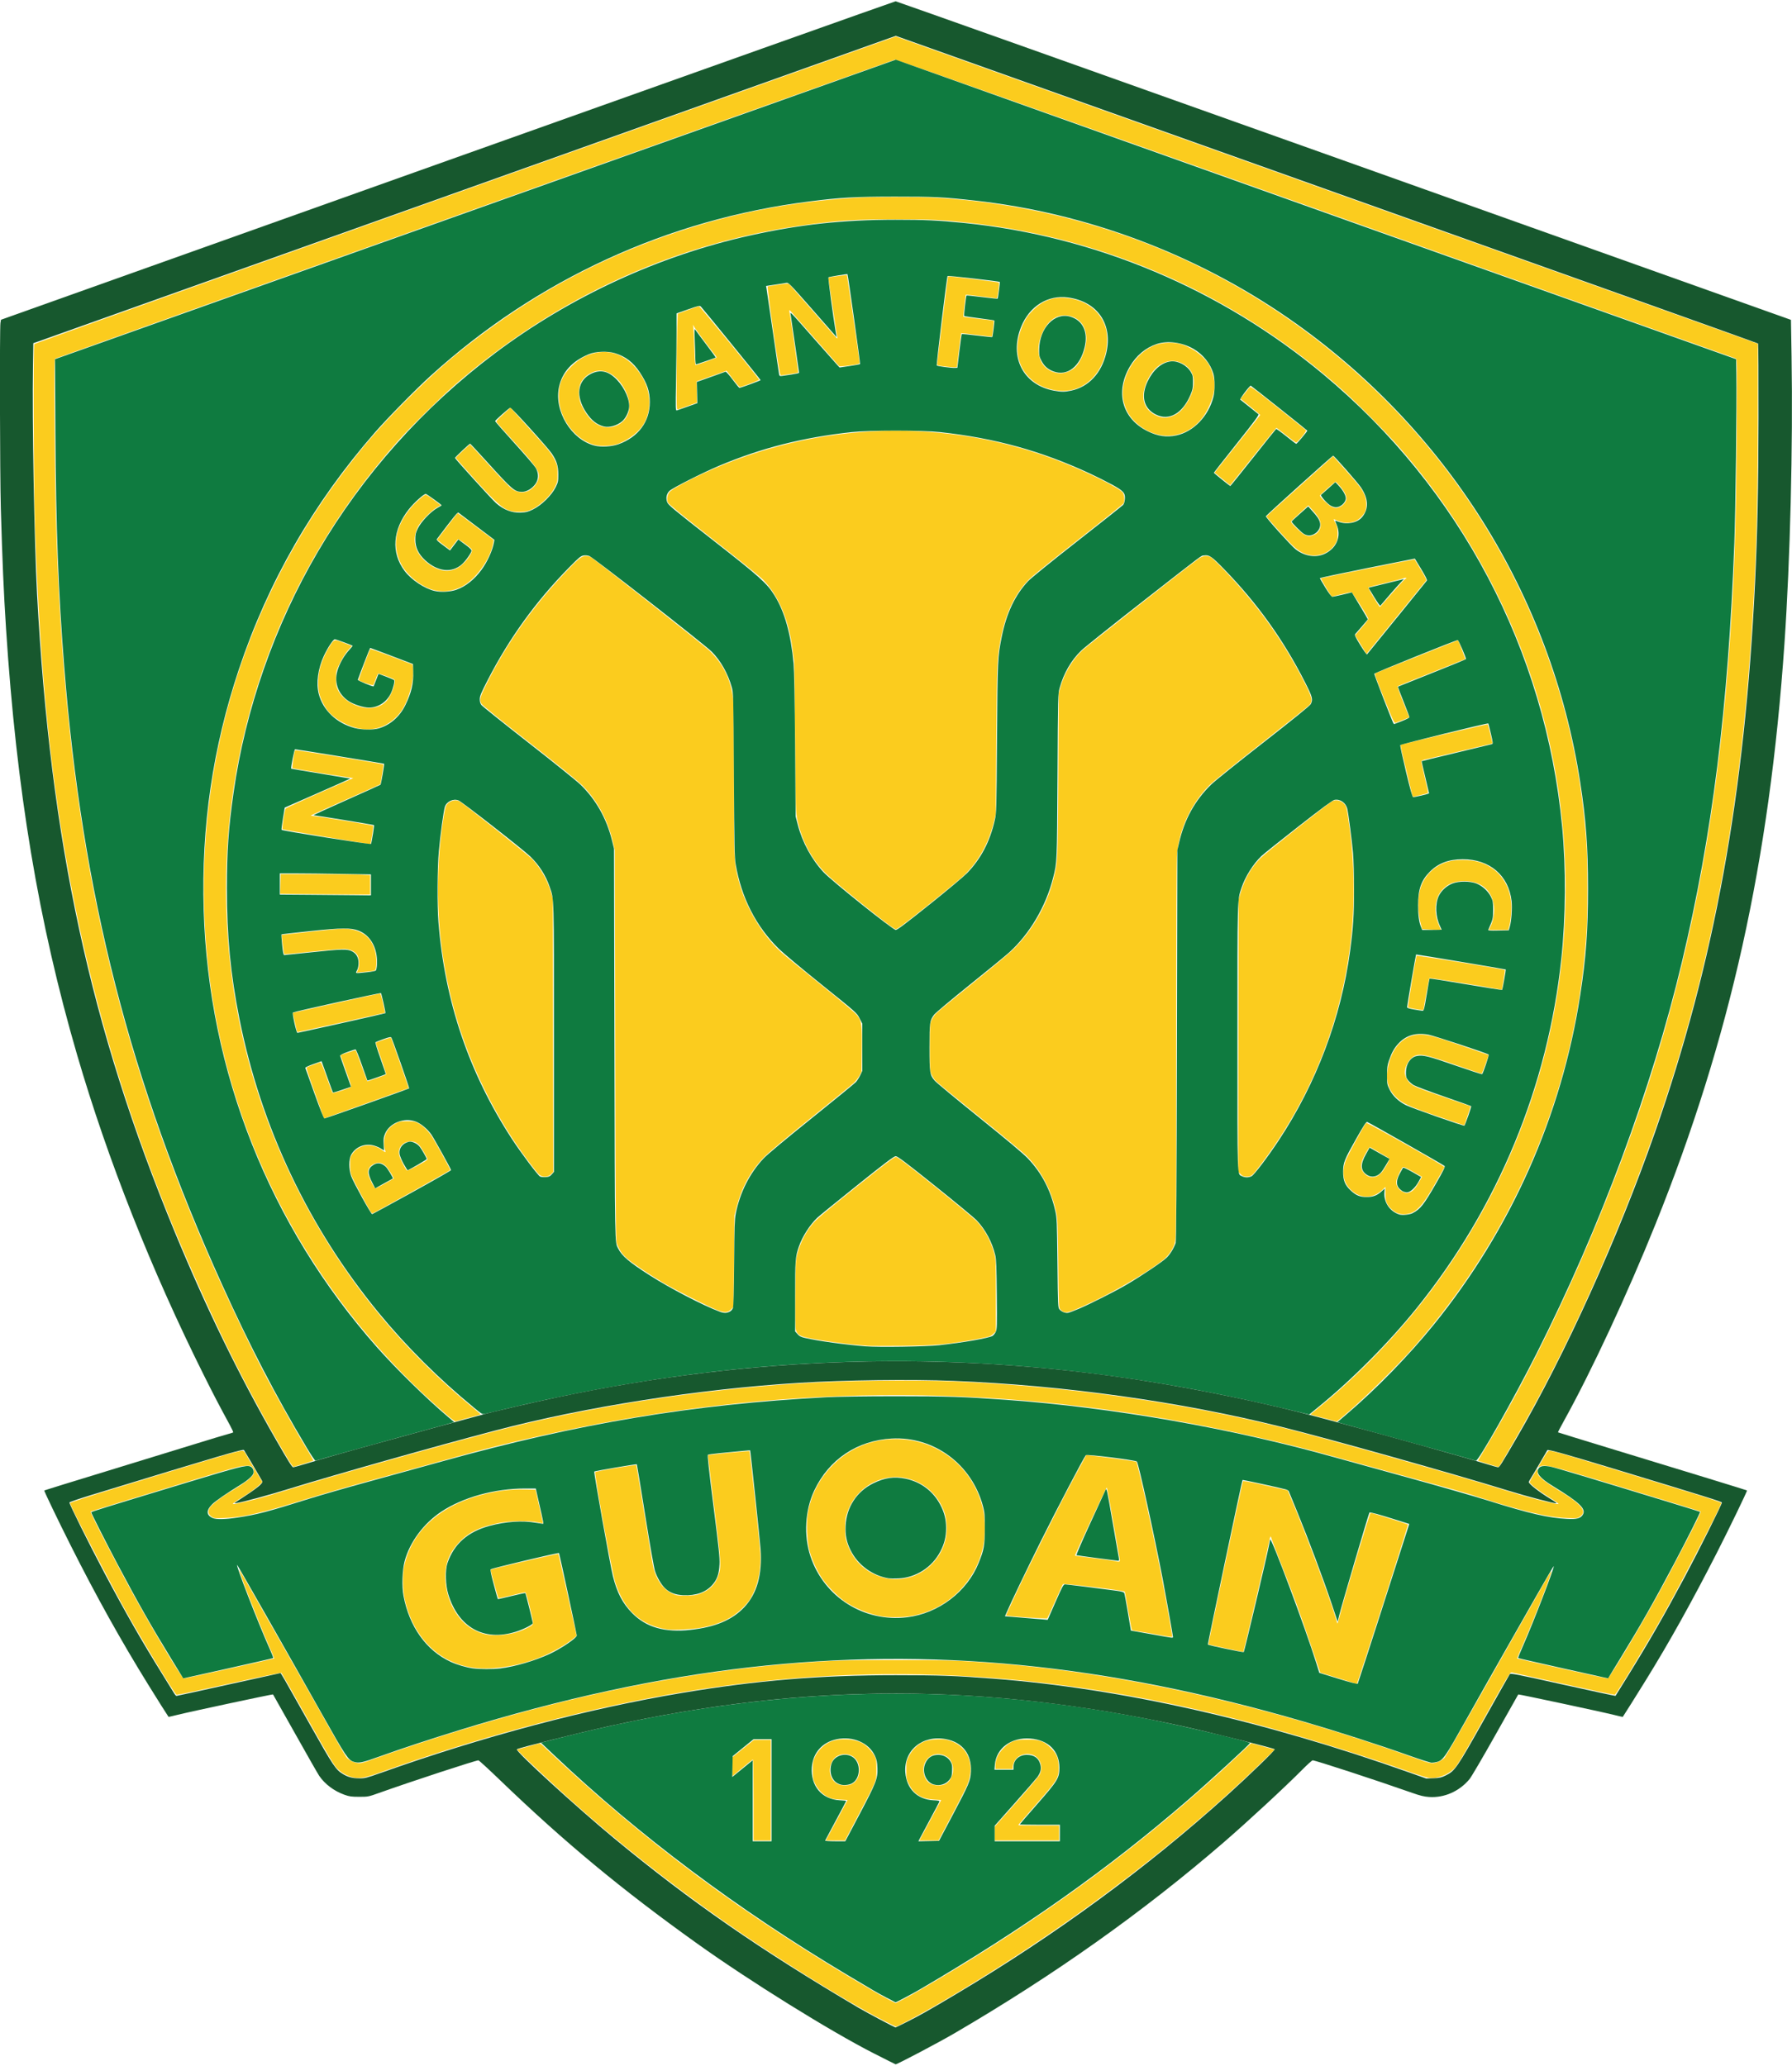 <svg height="339.504" viewBox="0 0 107.38 123.609" width="294.547" xmlns="http://www.w3.org/2000/svg"><g stroke-width=".047" transform="translate(-39.397 -103.098)"><path d="m92.198 224.01c-2.136-1.099-6.556-3.857-9.485-5.917-3.304-2.324-6.398-4.777-9.226-7.315-.855-.767-2.476-2.281-2.84-2.652l-.274-.28.557-.15c.306-.083.619-.171.695-.196.126-.042.158-.027.353.158 5.992 5.688 12.103 10.221 19.796 14.683.337.195.765.432.953.526l.341.171.388-.195c.214-.107.664-.354 1-.549 7.426-4.308 13.56-8.832 19.229-14.184l.683-.645.706.192.706.192-.779.757c-5.343 5.195-12.23 10.332-19.528 14.567-.91.528-2.313 1.277-2.387 1.274-.023-.001-.424-.198-.89-.438zm-7.649-13.141c0-1.333-.015-2.424-.032-2.424s-.129.08-.247.178c-.118.098-.39.322-.603.498l-.388.321v-.568-.568l.647-.519.647-.519h.506.506v3.013 3.013h-.518-.518zm4.518 2.083c.101-.188.395-.733.652-1.212l.468-.871-.458-.026c-.368-.021-.509-.051-.72-.154-.319-.156-.615-.468-.782-.824-.112-.239-.125-.323-.125-.785 0-.472.012-.544.137-.813.177-.383.577-.762.956-.906.534-.203 1.28-.176 1.802.065.275.127.655.51.802.807.104.21.116.295.116.8 0 .7.029.626-1.065 2.704l-.818 1.555h-.575-.575l.184-.341zm1.334-3.018c.658-.275.669-1.431.017-1.727-.27-.123-.581-.116-.837.016-.159.083-.238.167-.337.361-.254.497-.104 1.087.333 1.318.206.109.602.124.824.031zm4.741 2.147.651-1.212-.456-.028c-.727-.044-1.184-.33-1.478-.927-.147-.298-.155-.341-.155-.834 0-.492.008-.536.154-.833.194-.395.565-.745.94-.887.33-.125.974-.173 1.323-.098 1.221.262 1.753 1.418 1.239 2.695-.07.174-.487.995-.927 1.826l-.8 1.51-.572 0-.572 0zm.83-2.133c.45-.171.673-.841.444-1.338-.103-.224-.208-.324-.441-.422-.722-.302-1.414.346-1.215 1.137.071.283.202.464.418.578.193.102.584.124.793.045zm3.028 2.933 0-.412 1.274-1.436c.701-.79 1.328-1.527 1.395-1.64.208-.352.151-.809-.135-1.076-.382-.356-1.116-.237-1.346.219-.058.116-.106.269-.106.341v.131h-.518-.518v-.21c0-.369.166-.722.491-1.042.42-.415.681-.509 1.416-.509.737 0 1.002.095 1.416.51.362.362.466.632.466 1.204 0.0.589-.078.715-1.347 2.16-.592.675-1.077 1.238-1.077 1.252 0 .013.551.024 1.224.024h1.224v.447.447h-1.93-1.93l0-.412zm-38.458-3.369c-.347-.079-.696-.276-.957-.543-.161-.164-.602-.907-1.751-2.949-.844-1.502-1.552-2.748-1.573-2.769-.021-.022-1.432.271-3.135.649-1.703.379-3.12.679-3.149.668-.109-.042-2.133-3.385-3.039-5.02-1.153-2.08-3.341-6.317-3.341-6.47 0-.034 1.095-.392 2.742-.895 6.718-2.054 7.34-2.238 7.59-2.238.065 0 .131.07.212.222.065.122.311.544.548.937l.43.715-.171.162c-.236.224-.602.485-1.178.839-.269.166-.457.307-.418.315.116.023 1.329-.259 2.061-.479.375-.113 1.424-.429 2.33-.703 3.102-.937 9.641-2.764 12.073-3.375 5.26-1.32 11.505-2.28 17.276-2.658 2.86-.187 7.082-.241 9.673-.124 6.728.303 13.55 1.274 19.578 2.787 2.318.582 9.094 2.474 11.983 3.347.686.207 1.66.502 2.165.654.918.277 2.165.576 2.294.55.038-.008-.221-.194-.575-.414-.601-.373-1.154-.803-1.154-.896 0-.022.106-.216.235-.432l.235-.391v.186c0 .163.031.215.249.424.137.131.555.422.93.648 1.464.881 1.826 1.314 1.363 1.629-.157.107-.191.111-.753.088-1.24-.05-2.684-.404-5.907-1.447-.233-.075-1.515-.435-2.848-.8-1.333-.364-3.293-.904-4.355-1.199-2.412-.67-3.058-.838-4.704-1.224-13.46-3.15-25.892-3.53-39.095-1.194-2.856.505-6.482 1.313-8.92 1.987-.518.143-1.63.451-2.471.684-.841.233-2.494.688-3.672 1.01-1.178.323-2.862.812-3.742 1.088-2.554.799-3.642 1.048-4.778 1.094-.562.023-.596.019-.753-.088-.192-.131-.23-.292-.119-.508.108-.208.713-.668 1.489-1.131.369-.22.783-.507.921-.638.214-.204.25-.263.25-.412 0-.114-.034-.208-.1-.274-.089-.089-.139-.098-.459-.078-.289.018-.829.164-2.783.757-4.053 1.229-6.411 1.956-6.442 1.988-.049.05 1.575 3.191 2.7 5.223 1.161 2.095 2.779 4.777 2.883 4.778.075 0 5.395-1.181 5.418-1.203.009-.009-.146-.383-.345-.831-.549-1.234-1.802-4.443-1.753-4.492.007-.007.423.712.925 1.597.502.885 1.499 2.637 2.215 3.892.716 1.256 1.722 3.032 2.235 3.947.513.915.986 1.726 1.05 1.803.147.175.422.317.681.351.162.022.317-.015.812-.193 3.499-1.255 7.234-2.402 10.709-3.288 5.077-1.294 10.015-2.132 14.733-2.499 2.234-.174 2.786-.192 5.978-.192s3.744.018 5.978.192c7.855.612 16.496 2.577 25.442 5.787.496.178.65.214.812.193.239-.032.513-.165.658-.32.058-.062.695-1.16 1.417-2.441.722-1.28 2.01-3.557 2.864-5.058.854-1.502 1.675-2.948 1.825-3.214.15-.266.282-.475.293-.464.055.055-1.127 3.098-1.728 4.451-.186.419-.331.77-.322.779.023.022 5.344 1.203 5.418 1.202.103-0 1.9-2.987 2.988-4.966 1.119-2.035 2.641-4.99 2.594-5.036-.031-.031-1.762-.565-6.135-1.892-2.837-.861-3.243-.955-3.507-.815l-.109.058.095-.159c.052-.087.184-.312.292-.5.123-.214.227-.341.277-.341.232.001.84.182 8.73 2.591.874.267 1.589.509 1.589.538 0 .16-2.329 4.658-3.438 6.638-.961 1.716-2.84 4.816-2.943 4.856-.028.011-1.395-.279-3.037-.644-1.642-.365-3.041-.675-3.11-.689-.138-.028-.09-.108-2.321 3.868-.669 1.192-.986 1.71-1.146 1.874-.387.395-1.037.637-1.533.571-.126-.017-.696-.198-1.266-.402-2.172-.779-5.438-1.809-7.948-2.508-12.454-3.465-23.585-4.179-35.274-2.265-5.693.932-12.203 2.647-18.161 4.783-1.108.397-1.396.454-1.821.357zm60.105-5.607c-.011-.011-.497-.167-1.079-.346l-1.058-.325-.568-1.666c-.693-2.035-1.043-2.989-1.764-4.82-.306-.777-.571-1.47-.588-1.542-.018-.071-.045-.129-.062-.129-.017 0-.087.291-.157.647-.127.65-1.44 6.23-1.473 6.264-.016.016-2.045-.417-2.088-.445-.026-.017 2.03-9.733 2.069-9.779.02-.024.514.067 1.133.207.604.137 1.197.269 1.319.295l.222.046.241.571c.851 2.01 2.358 6.064 2.661 7.152.042.151.084.266.093.257.01-.01.088-.292.175-.627.311-1.207 1.751-6 1.802-6.0.082 0 2.207.662 2.238.698.031.036-3.025 9.562-3.068 9.563-.015 0-.037-.009-.048-.02zm-53.075-.99c-2.021-.367-3.478-1.914-3.946-4.19-.092-.449-.106-1.387-.026-1.789.434-2.188 2.204-3.776 4.922-4.416.852-.2 1.48-.272 2.258-.257l.705.013.223.988c.122.544.224 1.002.225 1.018.001.016-.13-.004-.292-.044-.468-.116-1.668-.101-2.322.029-1.19.236-1.873.572-2.456 1.208-.547.597-.786 1.214-.784 2.026.003 1.337.712 2.654 1.709 3.172.523.272.896.35 1.534.32.577-.027 1.157-.173 1.614-.406.499-.255.477-.135.219-1.219-.157-.657-.246-.949-.291-.949-.035 0-.405.086-.821.19-.416.105-.766.181-.778.169-.025-.025-.486-1.693-.472-1.705.068-.055 4.032-.98 4.063-.948.009.009.258 1.116.554 2.461l.538 2.445-.125.106c-.485.415-1.334.899-2.113 1.205-1.4.551-3.021.775-4.138.572zm41.172-1.958c-.401-.074-.899-.159-1.106-.189s-.392-.068-.412-.086c-.019-.018-.12-.538-.225-1.157-.104-.619-.198-1.134-.209-1.144-.068-.068-3.647-.503-3.698-.45-.021.022-.234.485-.473 1.028-.239.544-.452 1.007-.471 1.03-.028.032-2.444-.137-2.472-.173-.004-.005.259-.581.584-1.28.796-1.711 2.616-5.341 3.505-6.99l.723-1.342.161.014c.486.042 2.803.355 2.833.383.08.073.918 3.835 1.396 6.264.308 1.565.757 4.062.757 4.208 0 .044-.106.03-.894-.116zm-2.271-4.622c-.025-.136-.198-1.132-.384-2.214s-.354-1.971-.374-1.977c-.033-.009-1.93 4.064-1.902 4.086.007.005.563.079 1.236.163.673.084 1.233.161 1.243.171.011.01.066.018.123.018.099 0 .102-.01.058-.247zm-27.078 4.314c-1.58-.233-2.597-1.149-3.129-2.819-.209-.658-1.276-6.536-1.199-6.61.058-.055 2.414-.452 2.453-.413.016.016.237 1.338.491 2.937.254 1.599.496 3.045.538 3.214.182.728.593 1.293 1.115 1.534.275.127.336.137.837.133.434-.003.597-.024.823-.106.579-.211.928-.55 1.111-1.078.192-.554.18-.769-.241-4.121-.214-1.703-.38-3.104-.37-3.114.032-.03 2.456-.265 2.481-.24.033.033.611 5.448.648 6.074.055.93-.088 1.742-.435 2.466-.174.364-.279.509-.596.828-.621.625-1.357.985-2.461 1.203-.493.097-1.714.163-2.066.112zm12.898-.777c-.761-.11-1.768-.52-2.354-.959-.419-.314-.978-.886-1.25-1.28-.319-.461-.625-1.118-.776-1.665-.152-.551-.208-1.598-.118-2.216.243-1.661 1.348-3.179 2.873-3.949 1.354-.683 3.047-.746 4.452-.164 1.648.682 2.827 2.113 3.2 3.883.113.537.115 1.524.004 2.086-.433 2.191-2.186 3.89-4.384 4.247-.459.074-1.197.082-1.649.017zm1.553-2.332c1.09-.278 1.968-1.191 2.216-2.305.103-.463.072-1.187-.068-1.584-.408-1.16-1.334-1.931-2.528-2.105-.882-.129-1.849.196-2.511.844-.375.367-.608.737-.786 1.251-.115.33-.131.445-.131.941 0 .496.016.611.131.941.325.934.983 1.607 1.9 1.939.581.211 1.157.236 1.777.078zm-37.161-7.048c-1.399-2.338-2.962-5.259-4.099-7.655-4.387-9.25-7.187-17.627-8.913-26.666-1.234-6.465-1.874-12.803-2.174-21.535-.088-2.571-.121-10.933-.043-11.008.026-.025 11.651-4.18 25.833-9.234l25.786-9.189 25.827 9.204 25.827 9.204-.004 4.581c-.005 5.613-.101 8.793-.399 13.172-.876 12.89-3.186 23.304-7.602 34.277-1.701 4.225-3.645 8.388-5.493 11.759-.659 1.203-1.924 3.391-2.03 3.513-.008.009-1.218-.356-1.233-.371-.007-.007.116-.224.273-.483 3.48-5.732 7.007-13.455 9.481-20.758 2.806-8.284 4.493-16.857 5.239-26.619.348-4.555.472-7.925.507-13.749.026-4.284.024-4.406-.062-4.44-.049-.019-11.379-4.059-25.178-8.978-15.622-5.568-25.133-8.936-25.207-8.925-.083.013-49.668 17.666-50.314 17.913-.056.021-.062.645-.037 4.195.037 5.395.162 8.989.458 13.137.988 13.842 3.735 25.065 9.096 37.163.978 2.208 2.381 5.129 3.187 6.637.809 1.513 1.745 3.172 2.387 4.23.218.359.388.66.378.67-.01.01-.27.093-.579.185-.309.092-.583.175-.609.183-.026.009-.163-.178-.304-.414zm9.483-2.696c-7.498-6.454-12.425-15.158-14-24.729-.73-4.438-.74-9.006-.028-13.439 1.046-6.517 3.703-12.788 7.658-18.075 1.334-1.784 2.32-2.921 3.919-4.523 1.651-1.654 2.806-2.662 4.521-3.95 3.6-2.702 7.46-4.73 11.697-6.145 3.508-1.172 6.907-1.829 10.708-2.069.969-.061 3.87-.061 4.873 0 9.888.605 18.997 4.577 26.172 11.412 7.099 6.763 11.59 15.847 12.612 25.515.185 1.751.214 2.37.213 4.495-.001 2.041-.024 2.556-.191 4.236-.839 8.472-4.376 16.549-10.12 23.112-1.093 1.249-3.297 3.408-4.393 4.303l-.31.254-.588-.158c-.324-.087-.681-.181-.793-.21-.113-.029-.197-.059-.188-.068.009-.008.218-.179.464-.378 2.455-1.993 4.873-4.513 6.805-7.093 6.264-8.364 9.006-18.742 7.691-29.105-1.001-7.887-4.373-15.346-9.675-21.394-.766-.874-2.432-2.554-3.339-3.367-6.277-5.629-14.056-9.124-22.359-10.045-1.71-.19-2.224-.214-4.448-.213-2.342.001-3.172.048-5.028.283-7.959 1.007-15.31 4.33-21.465 9.702-.791.691-2.65 2.526-3.32 3.279-3.476 3.904-6.112 8.273-7.859 13.024-2.204 5.996-2.937 12.4-2.149 18.793.856 6.945 3.584 13.619 7.886 19.288 1.834 2.417 4.096 4.764 6.502 6.748.316.261.568.481.559.489-.009.009-.331.098-.716.199-.385.101-.732.195-.771.209-.044.016-.247-.126-.541-.379zm25.254-4.139c-.091-.01-.44-.042-.777-.07-.701-.059-1.91-.228-2.694-.377-.605-.114-.776-.214-.863-.506-.036-.119-.046-.798-.033-2.174.019-1.97.021-2.007.14-2.45.16-.595.461-1.192.837-1.662.262-.327.644-.653 2.612-2.231 1.782-1.428 2.335-1.848 2.435-1.848.1 0 .641.41 2.379 1.805 1.237.993 2.356 1.923 2.488 2.067.475.52.817 1.149 1.015 1.871.108.392.11.443.11 2.557v2.157l-.168.154c-.153.14-.23.166-.824.276-1.872.346-2.615.414-4.703.432-.984.009-1.863.007-1.953-.003zm-9.061-2.148c-.632-.256-2.55-1.228-3.248-1.647-.93-.557-1.88-1.198-2.175-1.468-.263-.24-.423-.475-.565-.831-.079-.199-.085-.83-.109-11.907l-.025-11.697-.105-.457c-.308-1.339-.934-2.507-1.822-3.402-.276-.278-1.396-1.187-3.213-2.606-1.712-1.337-2.817-2.231-2.86-2.315-.122-.236-.082-.389.3-1.159 1.172-2.364 2.701-4.546 4.602-6.569.864-.92 1.105-1.121 1.341-1.121.104 0 .235.025.291.054.242.128 6.821 5.311 7.154 5.636.814.795 1.267 1.729 1.4 2.887.025.219.045 2.338.045 4.855 0 4.842.003 4.891.266 5.937.415 1.647 1.402 3.319 2.599 4.399.198.179 1.261 1.048 2.361 1.932 1.363 1.095 2.056 1.682 2.175 1.843.259.352.283.537.265 2.041l-.016 1.318-.125.236c-.069.13-.227.332-.353.448s-1.302 1.076-2.614 2.132c-1.543 1.241-2.527 2.068-2.784 2.338-.787.827-1.307 1.785-1.619 2.985l-.123.474-.027 2.741-.027 2.741-.144.143c-.211.211-.394.219-.845.036zm20.758.107c-.052-.021-.137-.086-.188-.143-.091-.101-.095-.191-.121-2.724-.023-2.209-.04-2.682-.107-3.019-.27-1.341-.884-2.531-1.772-3.432-.194-.197-1.481-1.265-2.859-2.374-1.378-1.109-2.562-2.083-2.632-2.165-.069-.082-.17-.244-.225-.361-.093-.2-.098-.29-.098-1.624 0-1.334.005-1.424.098-1.624.054-.117.158-.283.232-.37.073-.087 1.046-.892 2.161-1.789 1.115-.897 2.205-1.8 2.422-2.007 1.188-1.135 2.094-2.699 2.495-4.307.259-1.042.256-.971.287-6.237l.029-4.895.108-.377c.236-.827.712-1.625 1.297-2.176.285-.268 6.337-5.039 6.987-5.508.238-.171.484-.201.709-.085.073.038.413.361.757.718 2.029 2.11 3.55 4.228 4.834 6.731.485.946.535 1.151.342 1.396-.053.068-1.35 1.103-2.882 2.301-1.532 1.198-2.937 2.331-3.122 2.518-1.079 1.088-1.773 2.545-1.944 4.075-.035.31-.051 4.028-.051 11.77 0 11.214-.001 11.32-.095 11.625-.107.347-.373.729-.668.963-1.012.801-3.138 2.033-4.77 2.764-.869.389-1.027.435-1.222.355zm20.035-5.904c-.227-.082-.509-.334-.63-.562-.084-.159-.104-.276-.105-.604l-.001-.407-.204.188c-.606.558-1.398.514-1.959-.11-.37-.412-.455-.976-.241-1.613.097-.288 1.119-2.173 1.251-2.306.044-.044 4.717 2.595 4.69 2.649-.008.016-.267.473-.576 1.016-.627 1.102-.957 1.515-1.361 1.704-.262.122-.604.141-.864.046zm.773-1.281c.175-.083.306-.241.531-.637l.15-.265-.548-.312c-.359-.204-.566-.297-.601-.268-.1.083-.366.656-.388.835-.03.245.099.482.336.615.225.126.311.132.52.033zm-2.036-.93c.084-.035.217-.137.296-.227.181-.207.504-.779.47-.834-.014-.023-.243-.164-.509-.314s-.529-.302-.585-.338c-.098-.063-.111-.05-.301.276-.353.604-.392.935-.146 1.227.212.252.492.327.775.209zm-60.28 2.126c-.207-.334-1.005-1.827-1.109-2.076-.104-.246-.123-.364-.123-.747-0-.431.007-.466.142-.658.399-.567 1.155-.664 1.76-.226.235.17.249.171.188.011-.027-.07-.052-.245-.055-.388-.015-.553.204-.941.678-1.204.23-.127.292-.14.699-.14.378 0 .479.017.654.11.292.156.633.489.844.825.245.392 1.092 1.936 1.089 1.988-.002.032-4.489 2.534-4.66 2.598-.022.008-.07-.034-.107-.094zm.843-1.688c.281-.157.518-.293.528-.302.04-.041-.339-.643-.487-.773-.228-.2-.436-.229-.708-.097-.258.125-.375.34-.326.6.041.219.36.858.429.858.03 0 .284-.128.565-.285zm2.361-1.303c.11-.063.2-.135.2-.159 0-.071-.375-.714-.486-.834-.17-.184-.355-.255-.598-.232-.446.043-.721.423-.609.841.049.185.316.722.437.878.044.057.336-.079 1.057-.494zm6.914.784c-.163-.128-.985-1.223-1.499-1.997-1.595-2.399-2.838-5.104-3.587-7.804-.934-3.366-1.218-6.809-.846-10.271.102-.954.248-1.859.327-2.036.126-.28.527-.426.791-.287.254.134 4.145 3.224 4.382 3.479.512.553.915 1.272 1.124 2.008l.104.366.013 8.181.013 8.181-.138.138c-.175.175-.486.193-.681.041zm42.008-.048-.146-.146.013-8.151.013-8.151.103-.361c.248-.868.643-1.563 1.213-2.134.308-.308 4.038-3.262 4.3-3.405.202-.11.522-.043.694.145.135.147.156.216.249.817.642 4.123.366 8.222-.82 12.166-.929 3.091-2.392 5.966-4.37 8.589-.558.74-.599.777-.879.777-.189 0-.248-.024-.37-.146zm11.836-3.46c-1.786-.617-2.138-.778-2.515-1.149-.459-.452-.621-.962-.519-1.634.186-1.227.866-2.028 1.796-2.115.491-.046.916.06 2.635.653l1.632.564-.196.56c-.108.308-.212.56-.23.56-.018 0-.739-.245-1.601-.545-1.958-.681-2.237-.72-2.627-.367-.199.18-.377.573-.375.831.001.217.148.51.334.667.223.188.43.272 2.113.85.816.28 1.488.513 1.494.517.012.008-.354 1.112-.375 1.132-.007.007-.712-.23-1.566-.525zm-66.941-.386c-.098-.277-.341-.959-.54-1.515-.298-.832-.35-1.019-.294-1.051.037-.021.21-.088.383-.148.174-.06.349-.123.39-.14.061-.025.133.135.395.878.176.499.338.927.359.951.037.041 1.009-.27 1.096-.35.023-.021.01-.127-.03-.242-.039-.112-.188-.535-.331-.939l-.26-.735.445-.153c.245-.084.455-.143.468-.13.013.013.17.431.349.93s.333.913.341.922c.019.019 1.081-.358 1.129-.4.019-.017-.115-.45-.297-.963-.183-.513-.324-.941-.314-.95.036-.036.883-.318.899-.299.036.043 1.077 3.013 1.061 3.026-.01.008-.992.359-2.183.782-1.191.422-2.328.827-2.526.9l-.361.132zm-1.459-4.791c-.017-.067-.076-.326-.132-.577l-.101-.455 2.567-.574c1.412-.316 2.6-.575 2.64-.577.056-.002.103.134.199.571.069.315.121.576.115.58-.02.012-5.188 1.153-5.223 1.153-.019-0-.048-.055-.065-.122zm66.97-1.27c-.191-.035-.359-.075-.373-.089-.029-.029.466-3.017.512-3.091.025-.04 5.24.806 5.288.858.009.01-.027.28-.08.599l-.097.581-.122-.024c-.725-.144-4.198-.701-4.221-.678-.025.025-.347 1.765-.348 1.882-0.0.047-.144.038-.559-.038zm-63.289-2.354c.106-.253.074-.706-.064-.899-.136-.191-.396-.311-.728-.336-.148-.011-1.022.06-1.942.157-.92.098-1.683.168-1.695.156-.02-.02-.161-1.134-.146-1.155.004-.005.832-.096 1.841-.203 1.62-.171 1.878-.188 2.207-.144.856.115 1.365.564 1.556 1.372.075.318.09.658.043.944-.032.191-.021.187-.807.259l-.342.031zm64.006-2.408-.242-.017-.077-.273c-.177-.629-.204-1.459-.068-2.028.208-.867.91-1.558 1.792-1.766.431-.102 1.212-.091 1.655.022 1.172.3 1.938 1.246 2.034 2.51.03.401-.032 1.075-.129 1.399l-.056.187h-.582-.582l.095-.187c.237-.465.295-1.123.142-1.609-.23-.728-.83-1.13-1.688-1.13-.627 0-1.016.157-1.363.551-.427.485-.499 1.364-.17 2.087.063.139.115.261.115.271 0 .02-.498.01-.877-.017zm-33.745-1.48c-1.009-.807-2.017-1.651-2.239-1.876-.845-.855-1.415-1.925-1.697-3.19-.099-.444-.103-.58-.136-4.952-.019-2.472-.046-4.548-.061-4.613-.015-.065-.051-.319-.08-.565-.223-1.848-.84-3.322-1.795-4.289-.164-.166-1.498-1.24-2.965-2.388-1.894-1.482-2.684-2.126-2.724-2.225-.086-.209-.029-.504.128-.658.168-.165 1.096-.668 2.014-1.092 6.824-3.152 14.573-3.39 21.49-.659 1.626.642 3.477 1.572 3.631 1.824.095.156.117.495.04.638-.026.049-1.218 1.003-2.648 2.122-1.43 1.118-2.766 2.194-2.969 2.392-.835.813-1.41 1.967-1.702 3.418-.263 1.304-.272 1.494-.306 6.26l-.032 4.425-.123.507c-.301 1.235-.901 2.31-1.76 3.149-.177.173-1.144.972-2.15 1.777-1.371 1.096-1.861 1.463-1.955 1.463-.094 0-.585-.368-1.96-1.467zm-33.961-.639-.965-.014.014-.588.014-.588h2.08c1.144 0 2.35.014 2.68.031l.6.031v.581.581l-1.73-.011c-.951-.006-2.164-.017-2.695-.024zm1.804-3.418c-1.429-.237-2.612-.445-2.629-.463-.044-.044.124-1.158.187-1.238.039-.051 1.789-.84 3.863-1.742l.188-.082-.541-.081c-1.107-.166-3.063-.492-3.103-.517-.04-.025.108-1.024.159-1.075.029-.029 5.242.814 5.282.854.025.025-.152 1.155-.185 1.189-.009.009-.944.428-2.077.931-1.133.503-2.07.924-2.081.936-.011.011.123.035.298.052.415.04 3.401.532 3.435.565.032.032-.135 1.114-.171 1.107-.015-.003-1.195-.199-2.624-.435zm64.847-3.415c-.134-.559-.302-1.26-.374-1.558-.072-.298-.117-.546-.101-.552.171-.059 5.198-1.24 5.213-1.224.021.021.3 1.137.286 1.145-.004.003-.877.211-1.938.463-1.061.252-2.02.48-2.13.507-.128.031-.2.075-.2.121 0 .04.096.475.213.966.117.492.203.903.191.915-.012.012-.223.069-.469.127l-.447.105zm-62.794-3.067c-.675-.099-1.487-.526-1.908-1.004-.235-.267-.495-.774-.582-1.134-.079-.328-.07-.981.018-1.361.104-.447.324-.98.568-1.372.323-.519.291-.509.876-.283l.499.193-.233.258c-.138.154-.331.458-.476.752-.241.49-.243.498-.243.941 0 .393.016.479.13.713.234.477.77.855 1.435 1.011.573.134 1.145-.018 1.475-.393.297-.338.588-1.168.448-1.276-.106-.083-.942-.382-.972-.348-.017.019-.079.173-.139.341-.06.168-.125.324-.144.346-.035.04-.827-.233-.867-.299-.021-.033.637-1.807.689-1.859.016-.015.481.144 1.034.355.553.211 1.116.425 1.25.475l.244.092.032.253c.07.559-.166 1.558-.533 2.258-.368.702-1.072 1.227-1.798 1.342-.343.054-.429.054-.803-.001zm61.326-1.812c-.58-1.451-.592-1.487-.492-1.529.056-.024 1.187-.475 2.513-1.004l2.41-.961.222.559c.122.308.213.566.202.574-.011.008-.92.371-2.02.807s-2.015.805-2.032.821c-.017.016.134.442.336.946l.367.917-.377.152c-.207.084-.413.163-.456.177-.066.021-.181-.23-.673-1.46zm-1.398-3.229-.342-.559.41-.474c.323-.373.401-.491.369-.556-.187-.378-.949-1.556-1.007-1.557-.039-0-.32.06-.623.134l-.551.134-.072-.109c-.225-.343-.591-.974-.575-.99.019-.019 5.608-1.145 5.614-1.131.002.004.168.278.369.609.255.419.352.619.321.659-.025.032-.839 1.034-1.809 2.228l-1.764 2.17zm1.924-3.138c.368-.422.699-.779.736-.793.037-.014.067-.044.067-.066s-.086-.01-.192.028c-.105.037-.609.166-1.118.287-.509.121-.942.233-.962.25-.019.017.094.242.251.5.456.746.421.7.488.627.033-.035.361-.41.729-.832zm-57.354-.104c-.809-.162-1.753-.903-2.111-1.656-.518-1.091-.297-2.222.651-3.338.253-.297.769-.748.858-.748.034 0 .252.142.483.316l.422.316-.246.14c-.346.196-.976.843-1.131 1.159-.424.869-.137 1.71.789 2.314.536.35 1.082.408 1.559.166.353-.179.81-.706.89-1.026.028-.111-.008-.151-.384-.431-.228-.17-.431-.299-.451-.286-.02.013-.139.157-.263.321l-.226.299-.161-.123c-.089-.068-.26-.199-.38-.293l-.219-.171.606-.797c.333-.438.617-.797.63-.797.013 0 .502.36 1.086.8l1.063.8-.029.188c-.144.946-1.071 2.225-1.907 2.63-.512.248-1.017.32-1.53.217zm52.32-2.134c-.412-.091-.724-.293-1.168-.76-.486-.51-1.374-1.508-1.374-1.545 0-.014.704-.656 1.565-1.427.861-.771 1.759-1.577 1.996-1.793l.43-.392.749.838c.828.927 1.002 1.158 1.143 1.515.113.286.126.734.029.966-.037.088-.156.246-.265.352-.354.343-.891.415-1.404.189-.113-.05-.213-.091-.221-.091-.008 0 .042.11.112.245.107.207.127.304.127.624 0 .328-.017.408-.129.597-.316.537-.972.819-1.59.682zm.317-1.205c.367-.167.49-.57.294-.964-.053-.105-.22-.328-.371-.494l-.276-.303-.511.461c-.281.254-.518.48-.527.503-.028.074.621.71.816.799.237.109.328.109.576-.004zm1.536-1.667c.173-.072.347-.268.39-.439.044-.174-.105-.495-.37-.797-.133-.152-.257-.276-.276-.276-.047 0-.938.789-.938.83 0 .086.515.583.682.659.228.104.31.107.512.023zm-49.731.227c-.445-.137-.851-.499-2.075-1.849-.642-.708-1.167-1.303-1.167-1.321 0-.033.822-.804.858-.804.01 0 .53.567 1.156 1.259.657.727 1.238 1.327 1.375 1.42.453.307.974.233 1.334-.188.087-.101.183-.27.215-.376.134-.447-.029-.71-1.324-2.139-.603-.665-1.123-1.246-1.156-1.292-.053-.073-.009-.129.378-.485l.438-.403 1.128 1.248c1.236 1.368 1.354 1.517 1.556 1.953.122.265.137.347.137.768 0.0.44-.011.493-.157.791-.281.571-1.008 1.225-1.574 1.415-.276.093-.824.094-1.123.002zm42.687-1.909-.46-.377.154-.197c.085-.108.7-.881 1.366-1.717.667-.836 1.212-1.529 1.212-1.54 0-.011-.265-.233-.589-.495l-.589-.475.225-.283c.124-.156.259-.327.301-.382.075-.097.104-.077 1.695 1.186.89.707 1.645 1.31 1.679 1.341.049.045.003.128-.23.42-.169.211-.316.354-.351.341-.033-.013-.304-.215-.601-.45-.297-.235-.553-.427-.569-.427-.016 0-.645.773-1.397 1.718-.752.945-1.372 1.717-1.376 1.715-.005-.001-.215-.172-.469-.38zm-37.631-2.04c-1.12-.315-2.043-1.508-2.12-2.741-.051-.815.169-1.389.754-1.965.455-.448.904-.695 1.478-.813 1.065-.219 2.087.321 2.762 1.459.533.899.567 1.988.086 2.809-.266.454-.842.909-1.478 1.168-.371.151-1.096.191-1.483.083zm1.331-1.153c.843-.361 1.017-1.327.417-2.314-.498-.819-1.235-1.166-1.865-.877-.555.254-.814.65-.808 1.236.004.4.1.692.374 1.136.497.805 1.199 1.11 1.881.819zm32.453.54c-.568-.138-1.094-.451-1.495-.89-.271-.296-.446-.625-.552-1.038-.336-1.308.593-2.978 1.918-3.452.458-.164 1.13-.169 1.587-.013.73.25 1.395.785 1.662 1.337.143.294.265.791.267 1.08.002.54-.285 1.339-.68 1.893-.647.906-1.701 1.328-2.708 1.082zm.845-1.101c.332-.126.577-.337.824-.708.716-1.077.622-2.048-.24-2.472-.726-.357-1.54.01-2.007.905-.483.924-.392 1.687.251 2.112.396.262.775.315 1.173.163zm-29.694-2.389c.003-1.11.019-2.408.035-2.885l.029-.867.612-.224c.337-.123.635-.225.662-.227.057-.003 3.614 4.341 3.605 4.404-.005.041-1.066.442-1.159.439-.027-.001-.215-.222-.419-.491l-.369-.489-.666.237c-.366.13-.772.274-.902.32l-.235.083.012.637.012.637-.53.189c-.292.104-.567.204-.613.222-.078.031-.082-.081-.076-1.985zm1.781-.887c.32-.116.591-.222.604-.234.013-.013.002-.05-.025-.083-.349-.439-1.187-1.562-1.273-1.707l-.113-.189.027.155c.015.086.041.631.059 1.212.022.747.048 1.057.086 1.057.03 0 .316-.095.635-.211zm20.784 1.695c-.63-.138-1.053-.359-1.445-.754-.804-.81-.921-2.031-.313-3.272.152-.311.276-.479.553-.754.563-.557 1.169-.789 1.921-.733 1.211.09 2.123.77 2.433 1.814.108.364.1 1.07-.018 1.537-.401 1.589-1.689 2.479-3.131 2.162zm.997-1.136c.305-.145.502-.367.705-.794.536-1.128.296-2.165-.567-2.456-.823-.278-1.54.189-1.889 1.23-.346 1.03.021 1.91.885 2.123.306.075.552.046.866-.103zm-17.765-2.383c-.218-1.51-.364-2.658-.34-2.674.024-.015.312-.064.64-.109.574-.079.601-.079.678.002.098.102 2.51 2.852 2.689 3.064.141.168.199.192.161.068-.014-.045-.131-.813-.261-1.706-.13-.893-.246-1.678-.258-1.744-.022-.12-.021-.121.529-.196.303-.042.557-.068.566-.06.021.021.76 5.102.76 5.229 0 .091-.048.105-.593.182-.326.046-.609.065-.629.043-.388-.435-2.662-3.015-2.784-3.159-.093-.11-.181-.199-.195-.199-.014 0-.008.079.013.177.066.3.527 3.547.507 3.567-.02.02-.933.163-1.04.163-.045 0-.162-.693-.444-2.647zm10.225 2.111c-.381-.047-.423-.061-.413-.146.076-.7.641-5.23.654-5.244.025-.027 3.001.332 3.041.367.051.045-.067.946-.124.946-.028-0-.453-.051-.944-.114-.492-.063-.899-.109-.904-.104-.021.021-.165 1.306-.149 1.323.01.01.42.065.912.122.492.058.9.109.907.115.013.01-.087.932-.103.951-.004.006-.42-.04-.924-.102-.504-.062-.921-.107-.926-.101-.012.012-.248 1.918-.248 2.001 0 .061-.193.058-.777-.014z" fill="#fbcc1e"/><path d="m92.527 222.715c-.542-.286-.743-.402-2.354-1.364-6.598-3.941-12.455-8.329-17.559-13.159l-.802-.759 1.061-.27c12.335-3.134 23.387-3.498 35.258-1.161 2.1.414 6.166 1.37 6.166 1.45 0 .071-2.386 2.262-3.719 3.414-4.805 4.156-9.833 7.709-16.075 11.358-.475.278-1.403.768-1.446.764-.007-.001-.246-.124-.53-.274zm-6.896-12.434v-3.06h-.538-.538l-.627.509-.627.509-.013.625-.013.625.613-.501.613-.501v2.427 2.427h.565.565zm5.256 1.471c1.01-1.913 1.108-2.164 1.086-2.789-.013-.369-.039-.499-.149-.741-.354-.781-1.322-1.2-2.296-.996-.861.181-1.425.82-1.484 1.683-.077 1.122.595 1.917 1.67 1.974.214.011.388.031.388.043s-.281.543-.624 1.179-.631 1.175-.639 1.196c-.009.021.26.039.597.039h.612zm-1.112-1.808c-.249-.073-.407-.207-.522-.444-.137-.284-.112-.74.055-.983.242-.353.762-.465 1.144-.248.552.314.54 1.325-.02 1.611-.175.089-.473.118-.657.064zm6.686 1.866c1.015-1.922 1.086-2.088 1.115-2.639.055-1.038-.499-1.762-1.494-1.95-1.405-.266-2.538.664-2.436 2.0.075.978.711 1.61 1.672 1.662.336.018.387.032.362.097-.016.042-.269.521-.562 1.065-.293.544-.568 1.058-.611 1.143l-.079.154.618-.013.618-.013zm-1.102-1.869c-.472-.128-.732-.75-.523-1.251.15-.359.403-.529.784-.528.318.001.586.147.733.4.092.159.107.242.095.544-.012.307-.032.381-.145.53-.219.287-.579.403-.943.305zm7.547 2.904v-.494h-1.2c-.66 0-1.2-.011-1.2-.024s.47-.558 1.043-1.212c1.229-1.401 1.329-1.564 1.329-2.18 0-1.004-.663-1.668-1.746-1.75-1.142-.086-2.042.579-2.121 1.57l-.024.301h.571.571v-.177c0-.41.336-.715.79-.716.448-.001.712.184.816.572.071.267.015.498-.188.773-.075.101-.679.796-1.342 1.544l-1.206 1.36v.464.464h1.953 1.953zm-42.299-4.264c-.343-.099-.475-.298-1.96-2.938-2.01-3.573-4.978-8.793-5.032-8.849-.163-.171 1.256 3.491 1.958 5.054.121.268.208.499.194.514-.014.014-1.232.294-2.707.622l-2.682.596-.68-1.11c-1.246-2.035-2.001-3.362-3.241-5.699-.693-1.306-1.59-3.078-1.59-3.139 0-.04.644-.24 5.719-1.78 3.114-.945 3.573-1.062 3.802-.971.149.059.236.243.195.408-.038.151-.344.425-.762.682-.858.527-1.509.976-1.712 1.179-.368.368-.354.66.042.827.213.09.732.079 1.47-.031 1.168-.175 1.819-.345 4.324-1.134.655-.206 2.276-.672 3.601-1.035s3.289-.904 4.363-1.204c8.158-2.272 15.009-3.415 22.994-3.837.681-.036 2.336-.06 4.166-.06 3.073 0 4.065.032 6.59.212 6.367.454 13.52 1.705 19.723 3.451.686.193 2.684.745 4.44 1.227 1.756.482 3.906 1.1 4.778 1.373 2.432.763 3.58 1.029 4.692 1.086.581.03.803-.026.942-.238.232-.354-.162-.737-1.783-1.728-.779-.477-1.033-.789-.858-1.055.103-.157.329-.188.741-.101.313.066 2.209.634 7.171 2.15.958.293 1.751.54 1.763.55.03.025-.775 1.632-1.564 3.12-1.258 2.374-1.986 3.653-3.268 5.746l-.68 1.11-2.681-.596c-1.474-.328-2.692-.607-2.705-.621-.014-.014.115-.34.287-.725.588-1.323 1.882-4.673 1.846-4.78-.007-.022-.479.781-1.047 1.785-.569 1.004-1.482 2.608-2.029 3.566-.547.958-1.528 2.695-2.181 3.86-1.249 2.229-1.378 2.417-1.739 2.517-.094.026-.238.048-.319.048-.081 0-.674-.188-1.318-.417-1.813-.647-4.327-1.457-6.349-2.047-11.877-3.464-22.339-4.488-33.232-3.251-5.453.619-11.243 1.873-17.378 3.765-1.739.536-3.398 1.084-4.714 1.556-1.097.394-1.28.433-1.59.343zm61.59-9.128c.778-2.421 1.466-4.564 1.529-4.763l.115-.362-.594-.188c-1.23-.389-1.756-.535-1.79-.495-.044.051-1.658 5.535-1.801 6.117l-.104.423-.371-1.108c-.472-1.409-1.391-3.863-2.037-5.438-.276-.673-.512-1.25-.525-1.282-.013-.032-.092-.077-.176-.1-.371-.102-2.575-.582-2.592-.564-.031.031-2.098 9.842-2.078 9.862.048.048 2.123.483 2.152.451.039-.043 1.377-5.694 1.485-6.273.041-.22.085-.432.097-.471.059-.187 2.139 5.389 2.769 7.418l.176.569 1.136.351c.728.225 1.147.333 1.166.302.016-.027.666-2.03 1.445-4.45zm-52.804 3.528c.867-.106 2.081-.464 2.94-.865.702-.328 1.624-.954 1.626-1.104.001-.07-1.041-4.906-1.064-4.94-.027-.04-3.959.894-4.096.973-.035.021.022.306.182.901.129.479.239.877.246.885.007.008.375-.075.819-.184.443-.109.817-.188.829-.175.029.029.447 1.714.447 1.801 0 .087-.561.371-1.016.513-1.909.598-3.442-.256-4.05-2.254-.166-.548-.189-1.44-.048-1.856.393-1.153 1.227-1.888 2.54-2.237.965-.257 1.946-.322 2.757-.183.24.041.444.067.453.057.01-.01-.043-.282-.116-.604-.074-.323-.181-.793-.237-1.045l-.103-.459h-.653c-1.815 0-3.712.526-5.012 1.39-1.061.706-1.891 1.826-2.193 2.964-.142.535-.174 1.504-.069 2.071.345 1.851 1.366 3.284 2.823 3.957.382.176.904.331 1.326.393.401.058 1.205.06 1.668.003zm40.292-1.872c0-.079-.432-2.516-.614-3.468-.514-2.679-1.452-6.95-1.551-7.053-.081-.086-2.991-.449-3.057-.381-.111.115-1.72 3.186-2.686 5.128-.897 1.805-1.826 3.742-2.099 4.381l-.062.144.997.082c.549.045 1.124.093 1.28.106l.282.024.466-1.062c.416-.948.478-1.062.576-1.062.102 0 2.157.255 3.092.384.285.039.427.08.453.131.021.04.12.565.219 1.165l.182 1.092.33.055c.182.03.712.124 1.178.209.954.173 1.012.18 1.012.127zm-4.573-4.739c-.638-.084-1.182-.161-1.209-.171-.027-.01.341-.865.818-1.9.476-1.036.894-1.944.928-2.018.057-.124.089.024.383 1.742.177 1.032.348 2.02.381 2.194.059.312.058.318-.041.312-.055-.003-.622-.075-1.26-.159zm-24.339 4.304c1.485-.163 2.501-.592 3.224-1.36.762-.81 1.085-1.964.975-3.485-.038-.53-.605-5.895-.625-5.912-.009-.008-.501.037-1.879.173-.329.032-.622.074-.651.092-.039.024.054.875.331 3.064.324 2.55.381 3.106.363 3.502-.027.581-.145.916-.438 1.242-.392.436-.98.642-1.734.608-.463-.021-.802-.149-1.08-.406-.227-.211-.494-.664-.613-1.04-.067-.213-.306-1.574-.592-3.369-.263-1.657-.487-3.02-.496-3.03-.025-.025-2.516.4-2.551.435-.04.04.954 5.614 1.119 6.278.245.981.58 1.623 1.15 2.203.842.856 1.952 1.176 3.497 1.006zm12.978-.755c1.891-.232 3.595-1.528 4.293-3.267.319-.793.361-1.034.364-2.047.003-.819-.009-.963-.108-1.336-.664-2.513-2.928-4.193-5.467-4.058-2.064.11-3.758 1.243-4.64 3.105-.56 1.183-.647 2.706-.228 3.962.817 2.443 3.22 3.955 5.785 3.641zm-1.083-2.331c-.981-.152-1.866-.799-2.304-1.687-.239-.484-.322-.894-.297-1.461.05-1.11.664-2.056 1.653-2.544.687-.339 1.254-.42 1.944-.278.911.188 1.656.751 2.084 1.574.243.468.341.868.341 1.389 0 .522-.098.921-.343 1.392-.496.956-1.469 1.577-2.537 1.62-.22.009-.464.006-.541-.006zm-34.912-7.865c-1.838-3.078-3.367-6.023-5.028-9.686-5.539-12.216-8.411-23.448-9.484-37.092-.352-4.473-.493-8.234-.527-14.051l-.025-4.354 25.191-8.973 25.191-8.973 25.178 8.973 25.178 8.973.014.871c.028 1.786-.049 8.19-.122 10.144-.37 9.889-1.317 17.454-3.143 25.111-1.808 7.581-4.876 15.845-8.705 23.443-1.375 2.73-3.502 6.487-3.641 6.433-.121-.046-2.831-.805-5.228-1.463-1.372-.377-2.624-.722-2.782-.768l-.287-.083.57-.487c1.769-1.511 3.703-3.499 5.197-5.342 4.64-5.724 7.672-12.541 8.784-19.754.349-2.265.467-3.873.467-6.378 0-2.504-.118-4.111-.467-6.378-1.73-11.223-8.054-21.28-17.484-27.804-5.573-3.856-12.116-6.309-18.805-7.051-1.894-.21-2.441-.237-4.778-.235-2.398.002-3.204.047-5.107.286-8.492 1.066-16.367 4.689-22.712 10.45-.896.813-2.603 2.55-3.35 3.408-3.69 4.237-6.385 8.93-8.136 14.168-1.57 4.696-2.261 9.414-2.113 14.428.286 9.697 3.941 18.916 10.391 26.21 1.131 1.279 2.963 3.075 4.233 4.15l.388.329-.553.155c-.304.085-1.559.431-2.789.767-2.037.558-4.844 1.344-4.967 1.391-.027.011-.275-.357-.55-.818zm9.998-2.401c-2.042-1.673-4.011-3.635-5.654-5.634-4.221-5.136-7.065-11.143-8.361-17.653-.528-2.652-.746-4.934-.746-7.792 0-2.225.095-3.587.397-5.719.712-5.022 2.463-10.023 5.06-14.455 2.699-4.607 6.326-8.669 10.616-11.892 4.511-3.388 9.822-5.839 15.27-7.048 3-.665 5.556-.942 8.709-.944 1.747-.001 2.573.037 4.094.189 7.878.787 15.42 3.962 21.55 9.074 8.205 6.841 13.321 16.534 14.316 27.122.231 2.46.214 5.368-.048 7.861-.802 7.659-3.801 14.915-8.657 20.947-1.676 2.082-3.886 4.305-5.936 5.97l-.521.423-1.056-.254c-10.224-2.463-19.676-3.354-29.417-2.77-5.62.336-11.379 1.203-17.369 2.615-.764.18-1.458.346-1.544.37-.149.041-.178.024-.706-.409zm27.927-3.706c1.396-.148 2.995-.427 3.192-.557.062-.04.149-.15.193-.244.074-.156.079-.353.061-2.228-.016-1.647-.034-2.118-.093-2.364-.186-.781-.584-1.529-1.111-2.085-.147-.155-1.268-1.083-2.491-2.063-1.775-1.422-2.252-1.781-2.361-1.781-.109 0-.578.353-2.318 1.747-1.2.961-2.273 1.834-2.386 1.942-.445.425-.887 1.115-1.092 1.705-.22.634-.233.803-.233 3.01v2.09l.143.163c.116.132.205.177.464.236.797.181 2.371.398 3.606.497.792.063 3.597.021 4.425-.067zm-12.515-2.034c.056-.037.124-.124.152-.194.032-.082.057-1.035.069-2.693.016-2.124.032-2.632.096-2.953.251-1.271.834-2.427 1.672-3.318.212-.226 1.334-1.162 2.871-2.397 1.388-1.115 2.583-2.093 2.658-2.175.074-.081.191-.264.259-.407l.124-.259v-1.417-1.417l-.165-.323c-.165-.323-.167-.325-2.259-2.007-1.152-.926-2.309-1.893-2.571-2.15-1.373-1.346-2.252-3.069-2.593-5.079-.067-.396-.081-1.115-.106-5.353-.028-4.818-.03-4.901-.13-5.255-.228-.813-.66-1.579-1.198-2.121-.406-.409-7.103-5.646-7.326-5.728-.116-.043-.244-.054-.364-.033-.161.029-.279.128-.861.721-1.988 2.025-3.577 4.223-4.872 6.74-.395.768-.473.953-.475 1.14-.002.156.026.262.096.356.054.073 1.325 1.091 2.824 2.262 1.499 1.171 2.906 2.305 3.126 2.52.914.891 1.548 2.014 1.871 3.312l.127.511.025 11.721c.027 12.331.018 11.831.223 12.239.227.451.664.822 1.895 1.609 1.231.787 3.215 1.816 4.213 2.185.249.092.439.081.618-.037zm20.87-.142c.695-.298 2.128-1.021 2.824-1.425.892-.517 2.203-1.399 2.453-1.649.208-.208.409-.537.531-.87.037-.101.059-3.483.077-11.839l.025-11.697.105-.457c.32-1.391.949-2.53 1.924-3.481.203-.198 1.608-1.328 3.123-2.51 1.765-1.378 2.783-2.203 2.836-2.298.153-.276.113-.432-.333-1.31-1.3-2.558-2.859-4.735-4.871-6.803-.736-.757-.879-.852-1.195-.801-.197.032.186-.256-3.756 2.824-1.786 1.396-3.403 2.689-3.593 2.873-.607.591-1.042 1.344-1.292 2.234-.1.356-.102.428-.129 5.28-.029 5.234-.026 5.157-.262 6.096-.429 1.708-1.398 3.356-2.631 4.475-.208.188-1.275 1.064-2.372 1.945-1.097.882-2.056 1.686-2.13 1.787-.262.356-.276.458-.276 1.957 0 1.54.018 1.654.315 2.001.093.109 1.294 1.103 2.669 2.211 1.663 1.34 2.636 2.156 2.907 2.441.833.877 1.366 1.896 1.647 3.154.096.429.104.615.13 3.123.027 2.579.031 2.67.122 2.772.133.149.353.236.518.204.078-.015.364-.122.635-.239zm20.009-5.735c.463-.239.67-.502 1.412-1.795.438-.764.547-.989.502-1.031-.085-.078-4.552-2.617-4.642-2.639-.057-.013-.219.235-.635.972-.734 1.299-.798 1.46-.803 2-.004.527.109.813.449 1.131.321.3.555.397.959.397.382 0 .625-.092.901-.341l.182-.164-.016.227c-.042.598.319 1.136.887 1.322.178.058.623.015.805-.078zm-.633-1.335c-.353-.233-.397-.543-.143-1.025.093-.177.186-.339.206-.361.02-.021.271.095.557.259l.52.298-.15.275c-.203.371-.5.644-.702.643-.085 0-.215-.04-.289-.089zm-2.106-.959c-.388-.259-.405-.623-.058-1.241l.219-.39.287.164c.158.09.427.242.598.337l.311.173-.209.356c-.115.196-.255.405-.311.466-.24.26-.57.314-.836.136zm-57.22 1.052c1.287-.71 2.339-1.311 2.339-1.336 0-.059-1.011-1.885-1.18-2.132-.218-.318-.63-.662-.926-.773-.703-.265-1.569.071-1.847.717-.088.205-.102.306-.085.628l.02.383-.217-.135c-.119-.074-.344-.158-.499-.187-.508-.095-1.02.145-1.257.589-.143.268-.14.872.007 1.276.137.377 1.193 2.29 1.256 2.274.027-.007 1.102-.594 2.389-1.304zm-2.385-.589c-.298-.579-.278-.846.079-1.064.247-.151.48-.114.731.114.108.098.459.681.425.706-.009.007-.165.094-.347.193-.181.099-.415.229-.52.289l-.19.109zm1.883-1.119c-.117-.215-.227-.479-.244-.585-.055-.346.174-.652.558-.742.182-.043.51.111.655.307.143.193.414.672.414.73 0 .032-.938.583-1.135.666-.019.008-.13-.162-.247-.377zm8.876.627.132-.148v-7.996c0-8.666.01-8.298-.253-9.071-.235-.692-.641-1.327-1.172-1.837-.449-.431-4.084-3.27-4.292-3.353-.315-.125-.717.063-.821.384-.076.234-.276 1.706-.36 2.646-.091 1.013-.104 3.262-.025 4.26.375 4.755 1.836 9.058 4.417 13.015.533.817 1.543 2.163 1.673 2.229.057.029.209.045.336.036.19-.014.257-.044.365-.165zm41.93.113c.163-.084.965-1.142 1.63-2.147 2.254-3.41 3.739-7.352 4.276-11.346.189-1.409.236-2.147.236-3.712 0-.816-.027-1.79-.06-2.165-.067-.756-.266-2.297-.341-2.632-.083-.373-.422-.614-.773-.548-.113.021-.738.482-2.15 1.586-1.095.856-2.095 1.655-2.221 1.775-.5.477-.974 1.233-1.202 1.92-.246.739-.24.506-.24 9.015 0 8.657-.019 8.092.271 8.249.166.09.404.092.574.004zm12.988-3.62c.108-.308.187-.569.176-.58-.011-.011-.742-.271-1.625-.577-.883-.306-1.7-.613-1.816-.681-.116-.068-.27-.201-.342-.296-.113-.149-.131-.214-.129-.481.003-.495.279-.901.66-.972.37-.07.696.011 2.28.562.867.302 1.598.541 1.624.531.051-.02.431-1.145.397-1.176-.085-.079-3.286-1.136-3.615-1.194-.751-.132-1.324.034-1.779.515-.267.282-.416.549-.587 1.049-.093.272-.112.423-.112.872 0 .518.007.556.155.857.183.372.531.706.966.926.351.178 3.48 1.274 3.52 1.234.016-.016.117-.281.225-.588zm-65.986-.731c1.376-.49 2.511-.901 2.523-.913.022-.022-.998-2.935-1.067-3.047-.029-.048-.133-.027-.477.094-.242.085-.456.17-.476.188-.02.018.113.452.296.965.183.513.326.939.318.947-.024.024-1.087.398-1.096.385-.005-.006-.155-.43-.333-.941s-.348-.929-.378-.93c-.029 0-.252.072-.494.16-.285.103-.437.183-.43.224.006.035.156.467.332.96l.32.897-.531.182c-.292.1-.54.173-.55.162-.01-.011-.151-.391-.313-.844-.162-.453-.311-.871-.333-.928l-.039-.104-.496.175c-.308.109-.488.196-.475.23.012.03.26.724.551 1.542.313.876.555 1.486.589 1.486.032 0 1.184-.401 2.56-.891zm-1.52-4.822c1.431-.319 2.61-.588 2.62-.599.023-.023-.231-1.165-.268-1.201-.031-.031-5.218 1.111-5.276 1.162-.055.048.206 1.221.271 1.219.028-.001 1.222-.262 2.653-.581zm65.012-1.689c.086-.524.164-.966.173-.981.009-.015.987.136 2.172.337 1.185.201 2.166.355 2.179.342.022-.021.233-1.206.218-1.224-.015-.017-5.363-.912-5.375-.9-.018.018-.539 3.069-.539 3.157 0 .049.116.088.412.139.227.039.455.074.507.077.088.005.107-.067.252-.948zm-63.517-1.36c.285-.029.533-.077.551-.106.072-.112.093-.567.042-.908-.106-.715-.502-1.258-1.078-1.479-.464-.178-.994-.173-2.909.028-.93.097-1.699.184-1.71.194-.011.009.008.293.041.629.043.429.078.612.12.612.033 0 .756-.074 1.606-.165 1.871-.199 2.184-.206 2.466-.057.262.138.389.374.386.714-.001.138-.036.316-.077.395-.119.231-.169.218.561.143zm68.498-2.723c.101-.347.156-1.133.109-1.544-.175-1.534-1.315-2.509-2.929-2.505-.84.002-1.461.236-1.964.74-.525.527-.708 1.048-.709 2.016-.001.596.053 1.001.173 1.301l.072.179h.583c.321 0 .583-.007.583-.015 0-.008-.043-.103-.095-.211-.277-.573-.307-1.341-.072-1.821.155-.318.47-.601.819-.737.377-.147 1.05-.146 1.429.001.354.138.705.459.871.796.12.245.132.313.131.786-.001.531-.003.538-.289 1.19-.021.048.105.058.601.047l.627-.013.061-.21zm-34.766-1.337c1.045-.838 2.052-1.68 2.237-1.871.835-.859 1.384-1.906 1.671-3.189.099-.44.102-.578.133-4.901.034-4.739.039-4.86.286-6.096.279-1.394.801-2.493 1.576-3.315.175-.186 1.42-1.196 2.954-2.397 1.458-1.142 2.69-2.119 2.738-2.172.054-.059.095-.192.107-.343.03-.376-.08-.5-.789-.886-.324-.176-.911-.471-1.306-.654-2.916-1.355-5.7-2.124-8.979-2.48-1.095-.119-4.202-.119-5.296 0-2.929.319-5.41.949-7.955 2.021-1.001.422-2.794 1.33-2.968 1.505-.171.171-.221.42-.134.668.059.169.33.394 2.702 2.249 2.856 2.233 3.279 2.613 3.734 3.347.607.979.976 2.299 1.142 4.082.033.359.068 2.257.088 4.872l.033 4.283.127.491c.272 1.054.83 2.084 1.543 2.849.491.527 4.162 3.461 4.33 3.461.092 0 .61-.39 2.024-1.524zm-33.474-1.175v-.628l-1.773-.031c-.975-.017-2.204-.031-2.73-.031h-.957v.635.635l1.753.013c.964.007 2.193.018 2.73.024l.977.011zm.118-3.033c.046-.292.075-.539.065-.549-.021-.021-3.516-.592-3.621-.592-.038-0.0.842-.405 1.955-.9s2.039-.914 2.057-.93c.033-.03.239-1.232.215-1.255-.016-.015-5.266-.87-5.338-.869-.042 0-.263 1.115-.231 1.164.004.006.8.14 1.769.298.969.158 1.766.291 1.771.296.005.005-.877.398-1.959.874l-1.968.866-.107.653c-.059.359-.095.665-.081.679.061.061 5.332.892 5.359.845.016-.027.066-.288.112-.58zm62.843-2.325c.244-.056.444-.114.443-.129-.001-.015-.103-.451-.228-.969-.124-.518-.222-.948-.216-.955.006-.008.939-.236 2.075-.507 1.136-.271 2.099-.504 2.14-.516.066-.021.059-.092-.066-.623-.077-.33-.146-.607-.154-.616-.033-.04-5.259 1.244-5.279 1.297-.012.032.143.747.344 1.589.26 1.087.385 1.531.431 1.531.035 0 .264-.046.509-.102zm-62.487-4.022c.681-.202 1.247-.697 1.583-1.383.367-.75.498-1.306.475-2.024l-.014-.447-1.271-.483c-.699-.266-1.282-.483-1.294-.483-.018-0-.615 1.543-.74 1.911-.016.048.912.431.947.39.008-.01.074-.177.147-.371.072-.194.136-.359.141-.366.016-.021.89.32.934.364.058.058-.044.483-.189.791-.248.525-.757.858-1.31.858-.322 0-.893-.179-1.201-.377-.688-.442-.935-1.21-.639-1.994.155-.411.39-.798.661-1.089.117-.126.205-.236.195-.246-.038-.038-.998-.389-1.064-.389-.096 0-.426.499-.656.994-.354.759-.472 1.634-.307 2.28.249.979 1.073 1.762 2.152 2.045.435.114 1.102.123 1.452.019zm61.321-.442c.238-.091.433-.191.433-.224 0-.033-.158-.455-.352-.938-.194-.484-.347-.885-.34-.891.007-.007.928-.375 2.047-.819 1.119-.444 2.035-.821 2.035-.838 0-.098-.449-1.138-.491-1.138-.109.001-4.991 1.969-5.007 2.019-.014.041 1.061 2.82 1.155 2.985.012.021.036.031.055.024.018-.008.228-.088.466-.179zm-.319-6.19c.965-1.191 1.774-2.19 1.797-2.221.028-.037-.086-.268-.339-.687l-.382-.631-2.845.568c-1.565.313-2.845.585-2.845.604 0 .02.15.279.333.577.212.344.362.541.412.54.043-.001.324-.06.624-.132l.545-.131.478.788c.263.433.478.803.478.82 0 .018-.153.205-.339.415-.186.211-.369.419-.405.463-.059.071-.025.147.298.674.2.327.38.577.399.556.019-.021.824-1.013 1.79-2.204zm-1.361-1.233-.337-.556.13-.036c.072-.02.549-.137 1.06-.261l.93-.225-.227.237c-.173.181-.893 1.004-1.187 1.358-.017.021-.183-.212-.369-.518zm-54.994-.439c.551-.194 1.067-.604 1.503-1.195.348-.472.661-1.157.744-1.63l.029-.167-1.051-.794c-.578-.437-1.075-.813-1.106-.836-.049-.037-.297.268-1.295 1.593-.026.034.055.124.232.256.149.112.336.252.416.311l.144.108.25-.329.25-.329.147.11c.081.061.258.193.394.293.136.101.247.218.247.26 0 .129-.346.622-.584.831-.603.53-1.454.432-2.194-.253-.403-.373-.587-.762-.587-1.24 0-.31.021-.4.156-.675.193-.392.763-.991 1.149-1.207.149-.083.271-.157.271-.164 0-.04-.895-.685-.95-.685-.123 0-.697.518-1.008.909-.985 1.24-1.082 2.61-.262 3.704.402.536 1.195 1.063 1.81 1.203.368.084.939.051 1.295-.074zm52.061-2.167c.706-.353.979-1.069.673-1.762-.052-.117-.087-.212-.079-.212.008 0 .108.033.221.074.497.179 1.106.057 1.389-.278.415-.492.391-1.115-.069-1.795-.195-.289-1.616-1.906-1.663-1.893-.062.017-4.018 3.577-4.03 3.628-.018.072 1.515 1.773 1.787 1.984.549.425 1.232.523 1.771.254zm-1.268-1.174c-.157-.083-.752-.682-.743-.748.002-.016.226-.225.497-.465l.493-.437.22.245c.328.363.429.513.483.714.067.249-.073.54-.328.684-.223.125-.398.128-.623.008zm1.599-1.695c-.203-.107-.639-.599-.577-.651.024-.02.225-.199.448-.398l.405-.362.214.229c.246.263.411.56.411.739 0 .256-.317.541-.598.537-.072-.001-.209-.043-.304-.093zm-47.785.214c.497-.244 1.105-.844 1.337-1.318.149-.305.16-.361.159-.777-.002-.511-.095-.81-.39-1.248-.243-.361-2.417-2.76-2.487-2.744-.072.017-.902.753-.907.805-.002.021.516.611 1.15 1.311.635.7 1.211 1.37 1.281 1.49.187.318.182.68-.012.957-.203.289-.534.483-.817.479-.435-.007-.574-.126-2.039-1.744-.568-.628-1.045-1.141-1.059-1.141-.048 0-.908.809-.908.854 0 .054 2.221 2.499 2.461 2.709.461.403.945.588 1.478.566.333-.014.435-.041.753-.197zm43.132-3.09c.738-.932 1.358-1.706 1.378-1.719.02-.013.289.178.598.426s.581.456.606.463c.035.01.666-.74.666-.792 0-.02-3.341-2.676-3.386-2.692-.061-.021-.679.794-.632.834.022.02.263.212.535.427.272.215.521.416.554.446.047.043-.229.417-1.306 1.77-.751.943-1.365 1.726-1.364 1.739.003.029.952.794.985.794.013 0.0.627-.762 1.365-1.695zm-38.022-.808c1.19-.434 1.871-1.351 1.871-2.52 0-.647-.158-1.12-.595-1.782-.398-.603-.853-.954-1.49-1.151-.452-.139-1.153-.111-1.576.063-.989.408-1.591 1.073-1.781 1.967-.304 1.439.739 3.152 2.137 3.507.391.1 1.032.062 1.434-.085zm-.882-1.064c-.423-.111-.74-.361-1.056-.834-.65-.972-.535-1.91.284-2.32.562-.281 1.057-.167 1.558.361.479.503.79 1.236.72 1.698-.043.287-.218.623-.41.785-.307.26-.779.393-1.097.31zm34.305.537c1.027-.218 1.921-1.146 2.221-2.306.095-.368.094-1.066-.003-1.394-.179-.609-.625-1.163-1.203-1.493-.686-.392-1.554-.502-2.208-.279-.658.224-1.213.692-1.593 1.343-.896 1.534-.464 3.117 1.054 3.872.614.305 1.137.383 1.732.257zm-1.229-1.252c-.731-.365-.913-1.11-.487-1.997.327-.681.837-1.122 1.371-1.185.441-.052.975.228 1.215.637.114.194.128.265.126.619-.002.342-.025.452-.153.753-.475 1.113-1.28 1.569-2.072 1.173zm-28.039-.48.565-.201-.016-.635-.016-.635.831-.296c.457-.163.856-.306.888-.318.032-.012.219.195.426.473.203.272.386.495.407.495.079 0 1.27-.436 1.27-.465 0-.03-3.422-4.242-3.572-4.397-.079-.081-.11-.074-.773.158l-.691.242v1.07c0 .588-.014 1.902-.031 2.919-.031 1.808-.029 1.848.059 1.82.05-.016.344-.119.655-.23zm.442-2.941c-.003-.227-.019-.715-.035-1.087-.02-.458-.015-.649.017-.595.026.044.319.439.652.878.333.439.598.804.588.811-.034.026-1.135.405-1.175.405-.023 0-.044-.185-.047-.412zm22.529 1.988c1.037-.219 1.807-1.041 2.092-2.235.415-1.735-.513-3.099-2.275-3.344-1.221-.17-2.325.519-2.822 1.76-.729 1.82.129 3.484 1.969 3.822.441.081.644.081 1.036-.002zm-1.049-1.145c-.345-.123-.573-.322-.739-.645-.127-.246-.141-.316-.136-.678.017-1.282.923-2.236 1.861-1.963.755.22 1.084.915.865 1.831-.277 1.156-1.03 1.748-1.851 1.455zm-15.673.173c.227-.032.412-.075.412-.096 0-.031-.385-2.683-.497-3.427-.04-.264-.182-.406 1.439 1.436.706.803 1.33 1.507 1.385 1.566l.101.107.598-.087c.329-.048.612-.1.628-.117.024-.024-.722-5.352-.754-5.386-.021-.022-1.111.159-1.142.189-.029.029.279 2.348.431 3.233l.06.352-.12-.14c-.066-.077-.713-.815-1.438-1.639-1.274-1.449-1.323-1.498-1.463-1.473-.08.014-.385.061-.677.105l-.532.08.026.123c.014.067.185 1.235.38 2.594.195 1.359.365 2.521.379 2.583.022.099.044.109.199.085.096-.015.36-.053.586-.086zm10.017-1.392c.066-.549.131-1.009.143-1.022.013-.013.425.027.915.087s.901.102.912.092c.03-.028.147-.973.124-.996-.011-.011-.416-.07-.901-.132-.484-.061-.892-.123-.905-.137-.026-.026.107-1.192.14-1.225.01-.01.43.032.933.095s.922.105.932.095c.025-.025.149-.985.13-1.004-.042-.042-3.101-.389-3.13-.355-.047.054-.684 5.328-.648 5.363.041.041.871.152 1.07.143l.165-.007z" fill="#0f7b40"/><path d="m91.774 226.058c-2.62-1.333-7.456-4.339-10.615-6.598-4.51-3.224-7.94-6.067-11.776-9.76-.691-.665-1.283-1.209-1.317-1.209-.168 0-4.054 1.275-5.971 1.959-.62.221-.648.227-1.177.226-.465-.001-.59-.018-.887-.125-.618-.222-1.163-.631-1.505-1.13-.076-.11-.726-1.249-1.445-2.531-.719-1.282-1.315-2.338-1.324-2.349-.02-.023-4.945 1.03-5.712 1.221-.297.074-.543.13-.548.125-.041-.049-.68-1.062-1.209-1.916-1.65-2.664-3.114-5.294-4.667-8.379-.751-1.492-1.595-3.249-1.572-3.272.009-.009 1.721-.538 3.805-1.175 2.084-.637 4.477-1.373 5.318-1.634.841-.261 1.675-.512 1.852-.559.177-.046.333-.096.347-.109.014-.014-.076-.211-.2-.439-.673-1.24-.945-1.761-1.559-2.99-3.144-6.296-5.753-12.888-7.588-19.171-2.316-7.933-3.638-15.855-4.265-25.56-.141-2.185-.222-4.063-.312-7.202-.056-1.976-.075-10.808-.023-11.113l.032-.192 26.769-9.54c14.723-5.247 26.801-9.541 26.84-9.541.039-.001 12.126 4.294 26.86 9.544l26.79 9.545.036 2.189c.088 5.356-.081 12.17-.426 17.205-.895 13.044-3.249 23.65-7.717 34.762-1.679 4.174-3.839 8.819-5.482 11.784-.213.384-.38.706-.371.715.009.009 1.382.432 3.052.941 4.801 1.463 8.258 2.524 8.275 2.541.025.025-1.082 2.313-1.8 3.72-1.524 2.983-2.845 5.353-4.265 7.65-.515.834-1.355 2.17-1.381 2.198-.005.005-.252-.051-.549-.125-.758-.189-5.693-1.243-5.713-1.221-.009.01-.625 1.102-1.369 2.426-.744 1.324-1.44 2.513-1.548 2.643-.606.734-1.512 1.136-2.423 1.075-.3-.02-.538-.077-1.012-.245-2.168-.763-5.8-1.951-5.968-1.951-.037 0-.31.245-.607.545-1.045 1.054-3.291 3.132-4.706 4.355-4.849 4.19-10.177 7.968-16.169 11.465-.932.544-3.422 1.857-3.507 1.849-.013-.001-.595-.293-1.294-.649zm2.018-1.921c.753-.38 1.32-.701 2.924-1.657 5.958-3.549 11.423-7.562 16.286-11.958 1.297-1.172 2.834-2.663 2.78-2.696-.138-.083-3.874-1.016-5.51-1.376-11.897-2.616-22.54-2.616-34.406 0-1.821.401-5.419 1.303-5.499 1.379-.108.101 3.582 3.476 5.849 5.351 4.547 3.76 8.751 6.673 14.639 10.144.484.285 2.143 1.166 2.207 1.171.01.001.338-.16.73-.358zm-31.593-14.887c6.103-2.18 12.406-3.853 18.089-4.802 4.49-.749 8.23-1.059 12.78-1.059 2.634 0 3.574.034 5.86.209 7.67.59 16.133 2.501 24.948 5.633l.989.351.428-.018c.367-.015.473-.04.737-.17.553-.272.654-.419 2.294-3.341.816-1.453 1.508-2.677 1.539-2.72.051-.072.326-.018 3.189.618 1.723.383 3.14.687 3.149.676.009-.011.331-.528.715-1.149 1.302-2.106 2.231-3.722 3.435-5.978.835-1.565 2.247-4.391 2.225-4.456-.018-.055-.863-.319-6.458-2.019-2.863-.87-3.957-1.177-4.001-1.12-.007.009-.19.324-.406.699-.216.375-.463.793-.549.927-.086.135-.156.263-.156.285 0 .116.627.605 1.287 1.004.229.139.394.259.367.268-.091.03-1.756-.407-2.925-.768-3.35-1.035-10.602-3.074-13.557-3.812-6.049-1.51-13.023-2.487-19.652-2.752-2.559-.102-6.497-.052-9.25.118-6.018.373-12.823 1.439-18.187 2.851-3.691.971-9.589 2.639-12.386 3.502-1.262.389-2.708.781-3.107.841-.161.024-.175.02-.1-.03.049-.032.367-.242.706-.465s.691-.484.782-.579c.159-.167.162-.176.09-.299-.39-.67-1.044-1.779-1.059-1.794-.068-.069-1.245.277-9.148 2.692-.71.217-1.3.419-1.31.449-.023.069 1.181 2.491 2.099 4.222 1.28 2.413 2.206 4.033 3.453 6.04.365.587.697 1.126.739 1.197.042.071.097.129.123.129.026 0 1.429-.307 3.118-.682s3.086-.682 3.106-.682c.042.001.071.051 1.789 3.106 1.393 2.478 1.533 2.687 1.979 2.951.299.177.556.243.961.247.334.003.436-.023 1.271-.321zm-4.536-18.51c1.385-.418 2.472-.727 4.62-1.316 1.23-.337 2.723-.748 3.319-.912.595-.165 1.379-.377 1.742-.472.362-.095.797-.213.965-.263.481-.142 2.951-.715 4.427-1.028 11.812-2.498 23.388-2.841 34.995-1.036 3.61.561 7.643 1.401 10.685 2.223.337.091.845.228 1.13.304 2.681.716 7.649 2.106 8.776 2.454.426.132.807.239.848.239.073 0 .191-.188 1.11-1.765 2.89-4.961 6.1-12.049 8.281-18.287 3.557-10.171 5.393-20.25 6.001-32.95.145-3.028.2-5.647.206-9.869.004-2.438-.006-4.446-.023-4.462-.016-.016-11.649-4.171-25.851-9.232l-25.821-9.202-25.575 9.116c-14.066 5.014-25.694 9.157-25.839 9.207l-.265.091-.021 1.327c-.054 3.321.075 10.508.245 13.707.791 14.857 3.194 25.988 8.251 38.222 1.894 4.582 3.854 8.603 6.08 12.474.739 1.286.952 1.624 1.019 1.624.028 0 .339-.087.693-.194z" fill="#17582e"/></g></svg>